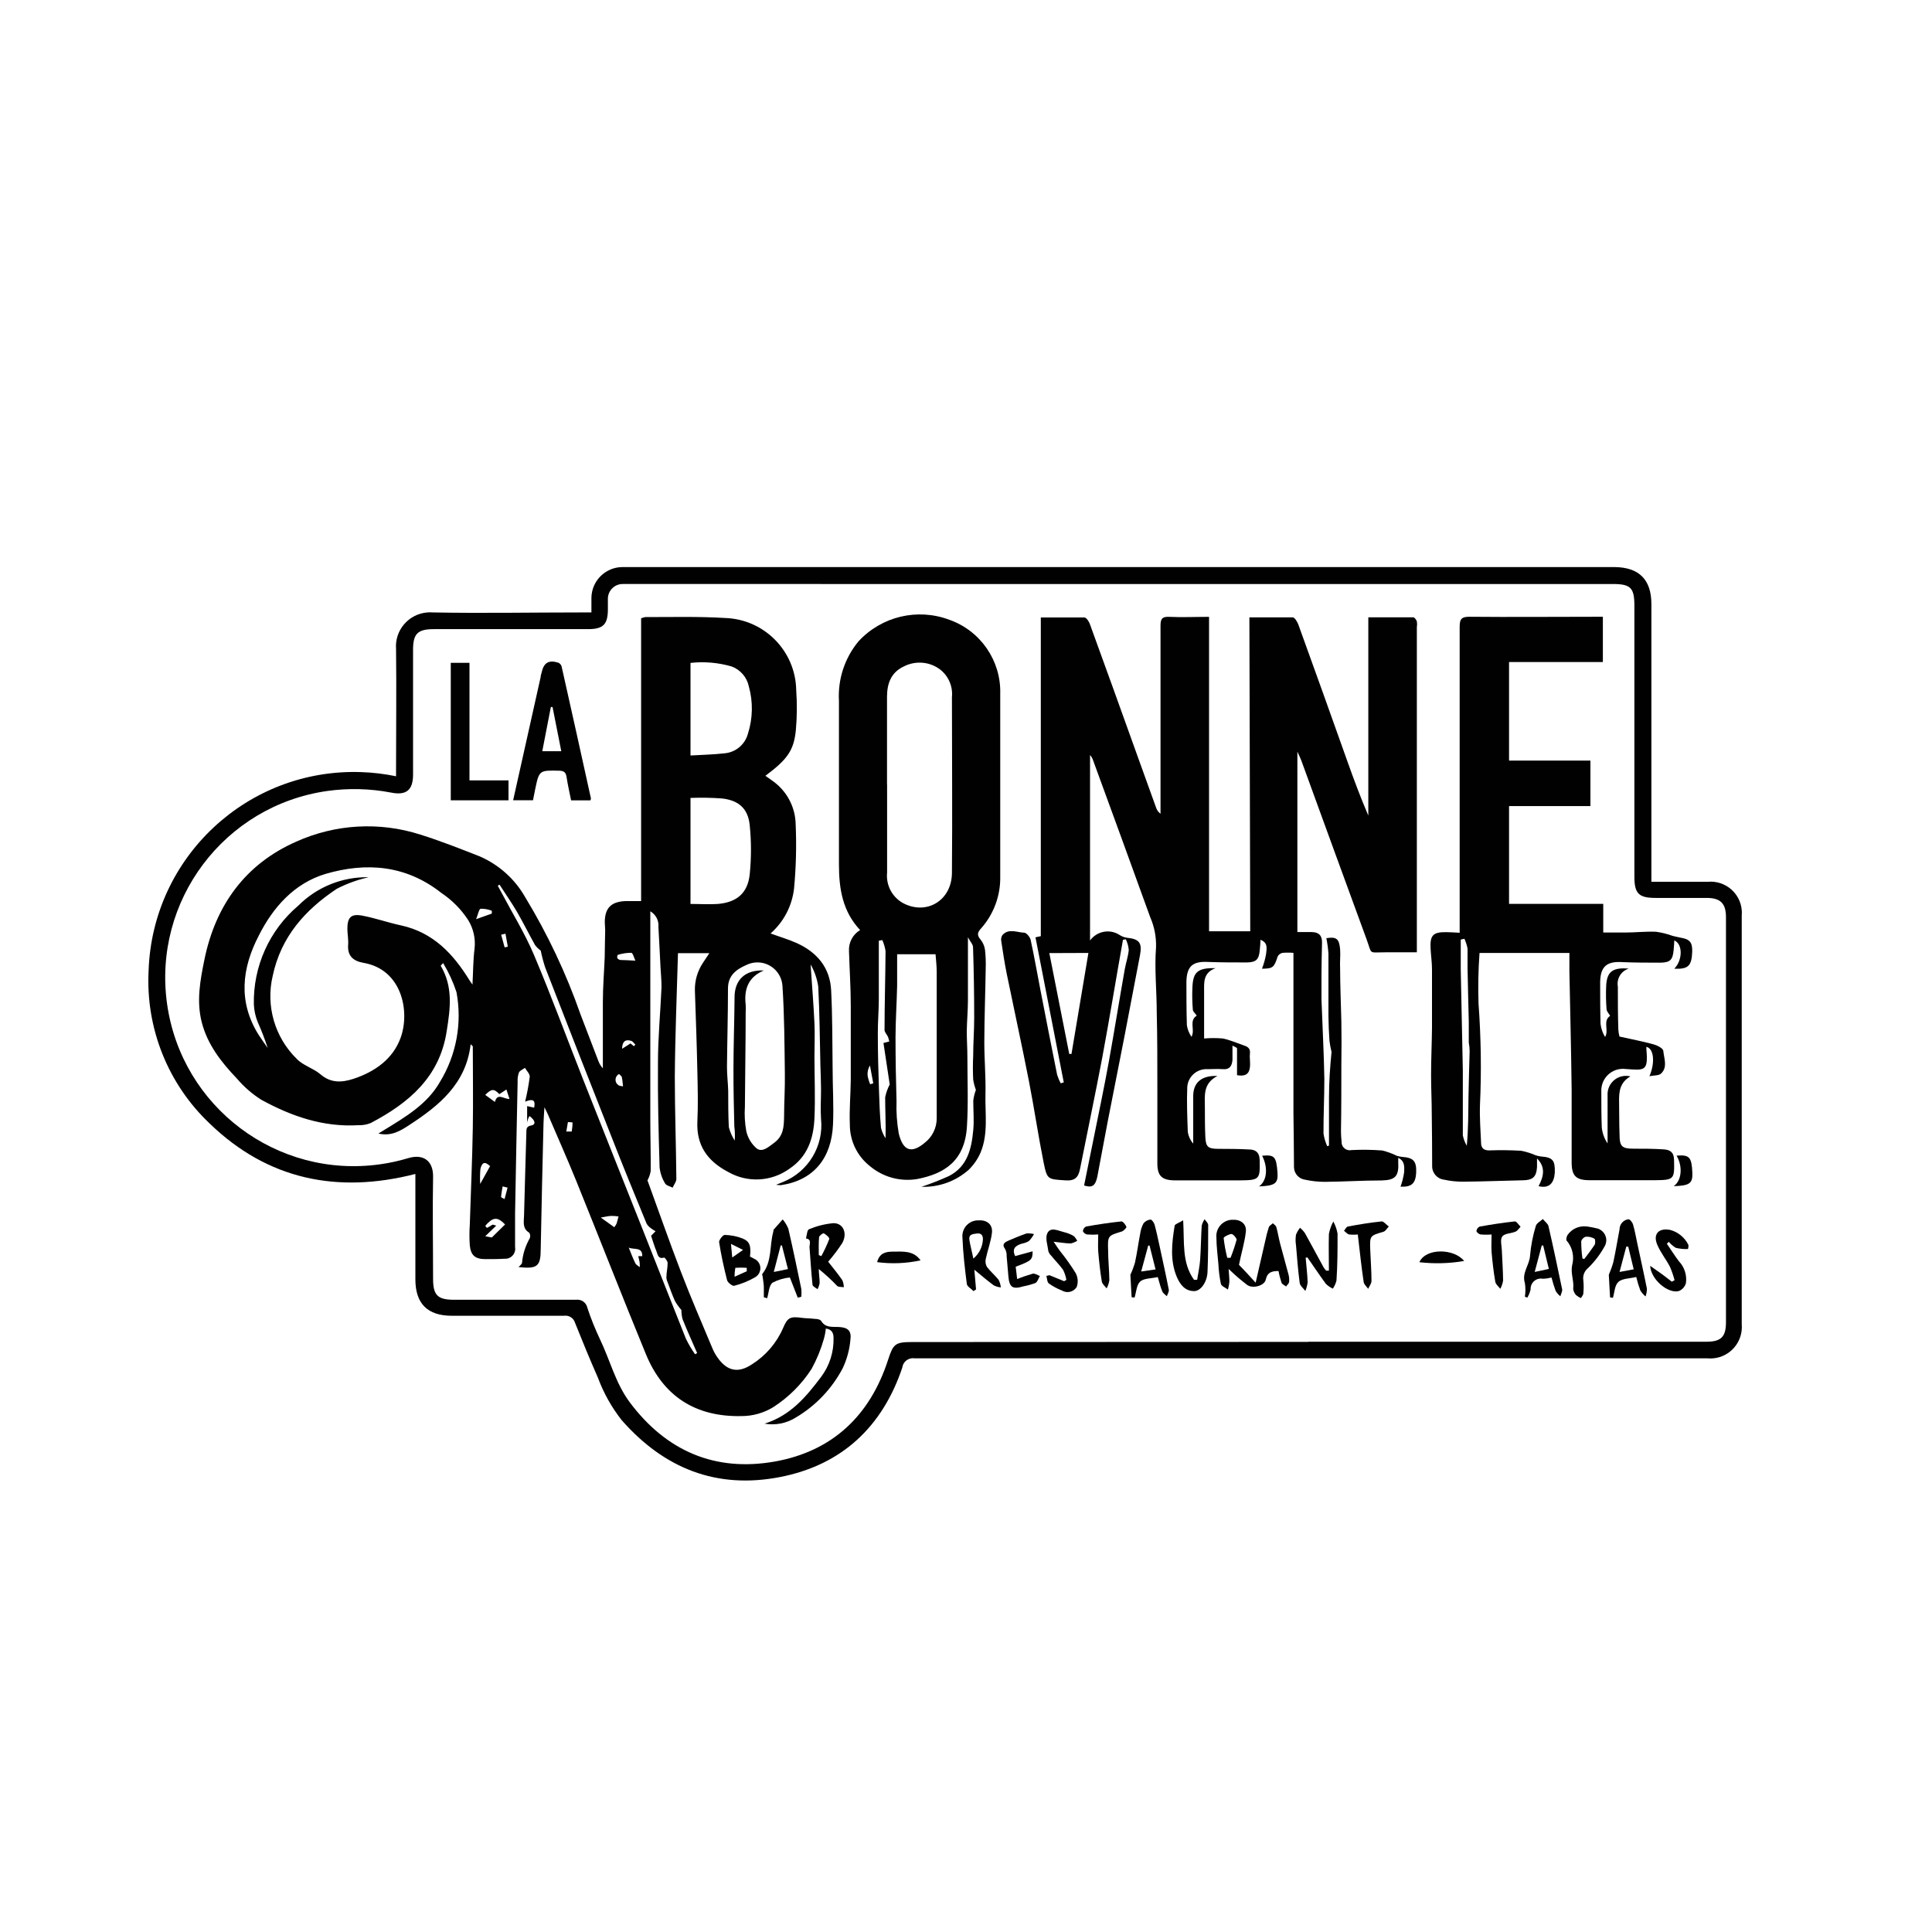 <?xml version="1.0" encoding="UTF-8"?>
<svg id="Calque_1" data-name="Calque 1" xmlns="http://www.w3.org/2000/svg" viewBox="0 0 250 250">
  <defs>
    <style>
      .cls-1 {
        fill: #010101;
      }

      .cls-1, .cls-2 {
        stroke-width: 0px;
      }

      .cls-2 {
        fill: none;
      }
    </style>
  </defs>
  <g>
    <path class="cls-1" d="M213.69,114.1h7.32c2.22-.19,4.18,1.45,4.37,3.67.02.22.02.45,0,.67,0,17.65,0,35.29,0,52.93.19,2.24-1.47,4.21-3.71,4.4-.24.02-.47.02-.71,0-34.19,0-68.38,0-102.58,0-.76-.13-1.48.37-1.61,1.12,0,.01,0,.02,0,.04-2.58,7.71-7.86,12.65-15.84,14.2-8.16,1.59-14.97-1.08-20.49-7.37-1.3-1.66-2.34-3.51-3.07-5.49-1.03-2.34-2.01-4.72-2.96-7.1-.18-.62-.8-1.01-1.44-.91h-14.49c-3.17,0-4.73-1.57-4.73-4.73,0-4.15,0-8.29,0-12.43v-1.19c-10.06,2.58-19.09.75-26.6-6.51-5.42-5.12-8.31-12.36-7.92-19.81.5-14.69,12.82-26.18,27.5-25.68,1.52.05,3.03.23,4.52.54v-1.13c0-5.11.06-10.21,0-15.32-.2-2.43,1.61-4.55,4.04-4.75.24-.02.49-.02.74,0,6.4.12,12.75,0,19.11,0h1.39v-1.88c.02-2.2,1.81-3.98,4.01-3.99h128.39c3.17.03,4.76,1.63,4.76,4.79v35.92ZM169.31,173.62h51.49c1.9,0,2.54-.63,2.54-2.52v-52.42c0-1.78-.71-2.49-2.51-2.49h-6.6c-2.17,0-2.74-.56-2.74-2.74,0-11.68,0-23.36,0-35.05,0-2.35-.48-2.83-2.81-2.83H80.65c-1.06-.04-1.95.79-1.99,1.85,0,.02,0,.04,0,.07v1.34c0,1.97-.6,2.58-2.56,2.58h-19.95c-2.1,0-2.7.58-2.7,2.67v16.14c0,2.01-.86,2.74-2.85,2.34-2.71-.52-5.5-.59-8.23-.21-13.34,1.88-22.63,14.22-20.75,27.56,1.88,13.34,14.22,22.63,27.56,20.75,1.24-.17,2.46-.44,3.65-.8,2.03-.6,3.25.43,3.21,2.43-.08,4.38,0,8.77,0,13.16,0,2.15.57,2.74,2.74,2.74h15.73c.69-.1,1.34.34,1.49,1.02.45,1.39,1.01,2.76,1.66,4.14,1.29,2.7,2,5.65,3.83,8.11,4.74,6.33,11.06,9.03,18.78,7.66,7.44-1.33,12.3-5.93,14.64-13.14.67-2.07.91-2.32,3.11-2.32l51.28-.02Z"/>
    <path class="cls-1" d="M60.9,135.14c-.59,5.09-4.07,7.92-7.94,10.44-1.15.75-2.32,1.49-4,1.1l.79-.48c2.74-1.68,5.54-3.33,7.16-6.17,2.14-3.48,2.91-7.63,2.16-11.64-.43-1.32-1.01-2.58-1.73-3.77-.24.27-.32.33-.31.35,1.62,2.74,1.24,5.54.77,8.47-.91,5.96-4.93,9.31-9.85,11.89-.5.2-1.04.29-1.58.27-4.57.27-8.66-1.16-12.54-3.28-1.19-.75-2.25-1.67-3.16-2.74-2.02-2.11-3.82-4.39-4.57-7.32-.69-2.74-.2-5.38.34-8.03,1.43-7.07,5.3-12.42,11.89-15.32,5.06-2.28,10.78-2.61,16.07-.91,2.6.81,5.16,1.83,7.69,2.82,2.47,1.08,4.53,2.92,5.86,5.26,2.91,4.79,5.31,9.87,7.16,15.16.76,2.01,1.54,4.03,2.31,6.03.13.36.33.69.59.97v-8.56c0-1.95.16-3.89.24-5.84,0-1.16.05-2.31.06-3.48,0-.34-.05-.69-.05-1.02,0-1.83.81-2.67,2.69-2.74h2.01v-36.59c.17-.07.35-.13.54-.16,3.46,0,6.93-.09,10.38.12,5.04.19,9.06,4.28,9.15,9.32.12,1.74.11,3.49-.05,5.23-.27,2.63-1.13,3.77-3.94,5.87.49.36,1.01.68,1.45,1.06,1.54,1.31,2.44,3.22,2.47,5.24.12,2.76.05,5.53-.21,8.29-.26,2.25-1.34,4.32-3.04,5.81,1.23.45,2.33.77,3.38,1.24,2.63,1.19,4.31,3.17,4.46,6.11.17,3.35.15,6.7.19,10.06,0,2.42.16,4.86.05,7.32-.19,4.35-2.51,7.22-6.74,7.84-.21,0-.42-.02-.62-.05l.91-.37c3.27-1.33,5.27-4.66,4.9-8.17-.09-1.25,0-2.53,0-3.79,0-1.02-.05-2.03-.08-3.06-.08-3.42-.1-6.85-.28-10.27-.15-1-.48-1.97-.99-2.85.17,2.53.38,5.07.5,7.6.07,1.44,0,2.87,0,4.31,0,2.66.12,5.33,0,7.99s-.91,5.01-3.29,6.57c-2.32,1.65-5.39,1.8-7.86.39-2.66-1.39-4.15-3.41-4-6.55.1-2.11.05-4.23,0-6.34-.07-3.51-.2-7.04-.32-10.55-.04-1.3.33-2.58,1.06-3.66l.81-1.22h-4.06c-.15,5.37-.37,10.66-.41,15.96,0,4.42.16,8.83.2,13.25,0,.38-.32.75-.48,1.13-.34-.17-.83-.27-.98-.55-.39-.63-.63-1.34-.71-2.08-.13-4.51-.25-9.03-.21-13.55,0-3.26.32-6.52.46-9.78,0-.84-.08-1.69-.13-2.54-.09-1.74-.17-3.49-.27-5.22.08-.83-.33-1.62-1.05-2.04v26.83c0,2.26.07,4.52.05,6.78-.07.42-.21.83-.42,1.2,1.44,3.94,2.83,7.94,4.35,11.89,1.27,3.32,2.69,6.58,4.06,9.86.17.41.39.8.64,1.16,1.23,1.77,2.67,2.1,4.46.91,1.78-1.12,3.19-2.75,4.03-4.68.58-1.37.91-1.56,2.46-1.34.54.07,1.1.06,1.64.13.29,0,.73.07.84.27.55.91,1.43.74,2.26.78,1.19.05,1.69.48,1.52,1.67-.11,1.27-.45,2.51-.99,3.66-1.4,2.66-3.51,4.88-6.1,6.4-1.2.75-2.63,1.02-4.02.78,3.37-1.05,5.41-3.51,7.32-6.05,1.08-1.44,1.65-3.2,1.61-5,0-.64-.17-1.14-1-1.26-.04.46-.13.92-.26,1.37-.38,1.34-.91,2.63-1.58,3.85-1.28,1.99-2.98,3.68-4.97,4.96-1.23.75-2.65,1.15-4.09,1.15-5.95.13-10.13-2.55-12.38-8.01-3.07-7.46-6-14.98-9.03-22.46-1.17-2.88-2.44-5.73-3.66-8.58-.09-.21-.2-.41-.44-.91-.05.91-.11,1.47-.12,2.06-.13,5.41-.26,10.81-.36,16.22,0,2.31-.41,2.66-2.87,2.4.16-.19.4-.35.45-.54.09-1.12.44-2.21,1-3.19.1-.24.07-.51-.07-.72-.91-.54-.69-1.42-.67-2.2.08-3.59.21-7.17.3-10.76,0-.46,0-.81.62-.91.62-.11.59-.63-.22-1.23-.05.12-.11.22-.16.33s-.05.18-.14.5v-2.11l.91.2c.12-.72.12-1.29-1.17-.78.26-1.07.46-2.15.6-3.24,0-.36-.4-.75-.62-1.13-.27.2-.65.34-.78.6-.14.39-.2.8-.17,1.21-.12,5.68-.23,11.36-.33,17.04v4.32c.13.7-.33,1.38-1.02,1.51-.11.02-.23.03-.35.02-.82.05-1.65.05-2.46.05-1.32,0-1.89-.46-2.03-1.78-.06-.89-.06-1.78,0-2.66.13-4.17.32-8.34.39-12.53.06-3.52,0-7.05,0-10.57l-.28-.27ZM47.64,113.53c-1.41.32-2.78.82-4.06,1.48-4.12,2.74-7.22,6.22-8.29,11.26-.92,3.88.26,7.95,3.1,10.74.81.86,2.14,1.21,3.06,1.99,1.36,1.18,2.79,1.09,4.32.59,2.74-.91,5.08-2.56,6.07-5.3,1.24-3.42.17-8.85-4.81-9.7-1.34-.23-2.09-.91-1.98-2.34.05-.68-.09-1.36-.1-2.05,0-1.49.47-1.99,1.92-1.72,1.7.32,3.35.91,5.04,1.27,4.14.91,6.73,3.66,8.85,7.11.09.15.2.28.38.54.09-1.67.08-3.17.27-4.67.14-1.28-.15-2.57-.82-3.66-.91-1.41-2.11-2.61-3.5-3.54-4.57-3.6-9.7-3.98-14.96-2.45-4.09,1.23-6.83,4.37-8.66,8.02-2.16,4.17-2.69,8.53,0,12.81.37.58.78,1.13,1.17,1.7-.37-1.14-.8-2.26-1.29-3.35-.29-.72-.46-1.49-.5-2.27-.11-4.92,2-9.63,5.76-12.81,2.4-2.4,5.66-3.72,9.05-3.67ZM98.88,125.56c-2.05.85-2.62,2.42-2.39,4.44.02.34.02.68,0,1.02,0,4.06-.08,8.12-.1,12.19-.07,1.06-.01,2.12.18,3.17.2.88.68,1.67,1.37,2.25.76.52,1.53-.25,2.25-.76,1.22-.91,1.24-2.11,1.27-3.39,0-1.83.13-3.66.1-5.54-.05-3.79-.06-7.58-.31-11.36-.11-1.79-1.65-3.15-3.44-3.04-.45.03-.88.15-1.28.35-1.26.56-2.34,1.34-2.33,3.04,0,3.39-.1,6.76-.13,10.15,0,1.02.13,2.04.16,3.07,0,1.56,0,3.14.08,4.7.16.62.41,1.2.76,1.74.05-.61.03-1.22-.05-1.83-.06-2.49-.12-4.97-.11-7.46,0-3.07.12-6.13.14-9.2-.02-2.28,1.35-3.63,3.81-3.52h.03ZM89.35,103.25v13.72c1.24,0,2.4.08,3.55,0,2.43-.21,3.85-1.39,4.11-3.81.22-2.13.22-4.28,0-6.4-.22-2.14-1.43-3.2-3.59-3.44-1.35-.1-2.71-.12-4.07-.07ZM89.35,97.76c1.55-.09,2.98-.12,4.39-.28,1.45-.12,2.66-1.13,3.04-2.53.64-2,.68-4.14.11-6.16-.25-1.16-1.08-2.12-2.19-2.54-1.73-.51-3.56-.67-5.35-.47v11.99ZM64.65,114.47l-.24.14.46.85c1.42,2.69,3.04,5.3,4.22,8.09,2.25,5.32,4.24,10.74,6.36,16.12,2.66,6.74,5.35,13.47,8.02,20.2,1.77,4.45,3.5,8.91,5.28,13.35.34.7.74,1.38,1.19,2.02l.27-.15c-.63-1.45-1.29-2.9-1.88-4.37-.11-.39-.16-.8-.16-1.21-.31-.35-.59-.74-.82-1.14-.37-.81-.66-1.65-.97-2.48-.09-.18-.14-.38-.15-.59,0-.63.17-1.25.16-1.88,0-.24-.37-.7-.45-.69-.81.24-.83-.43-1.01-.85-.27-.66-.47-1.35-.68-1.97l.58-.59c-.21-.11-.41-.24-.59-.38-.23-.16-.43-.36-.57-.6-1.55-3.76-3.09-7.52-4.57-11.31-2.88-7.28-5.73-14.56-8.56-21.86-.23-.71-.42-1.43-.57-2.16-.28-.2-.52-.44-.73-.71-.81-1.45-1.56-2.96-2.4-4.41-.7-1.17-1.47-2.28-2.2-3.41h0ZM65.36,158.45c-.57-.57-1.13-1.07-1.94-.45-.23.19-.44.39-.62.62.05.11.13.2.22.27.25-.12.48-.28.71-.42,0,0,.12,0,.48.13l-1.42,1.37.85.16,1.71-1.68ZM81.36,161.44c.27.68.53,1.37.85,2.02.1.21.38.35.58.51,0-.31,0-.61-.08-.91-.03-.17-.07-.34-.12-.51h.51c.05-1.25-1.08-.8-1.74-1.11ZM64.62,141.59c-.7-.74-1.02-.72-1.83.09l1.25.91c.32-1.22,1.12-.38,1.89-.38l-.4-1.23-.91.6ZM79.49,158.8c.12-.15.22-.31.3-.48.1-.3.16-.62.25-.91-.3-.05-.61-.07-.91-.07-.38,0-.77.11-1.39.21l1.76,1.26ZM82.23,124.33c-.19-.39-.34-1.02-.54-1.04-.59,0-1.18.09-1.75.27-.05,0-.11.32-.05.43.09.13.24.21.39.23.59.02,1.17.04,1.95.09v.03ZM62.14,153.2l1.28-2.31c-.13-.08-.44-.42-.73-.4s-.48.49-.53.81c-.05.64-.06,1.28-.02,1.91ZM63.64,118.23v-.38c-.46-.18-.95-.27-1.44-.26-.23.05-.33.71-.59,1.35l2.02-.72ZM80.11,138.97c-.41.21-.58.72-.37,1.13.06.13.16.23.28.31.13.13.39.11.6.16-.05-.4-.07-.81-.16-1.2-.04-.13-.21-.24-.36-.4ZM82.02,135.38l.2-.21c-.18-.16-.33-.42-.54-.48-.73-.24-1.17.06-1.18,1.02l1.09-.69.43.36ZM65.68,153.68l-.64-.16c-.07.46-.17.91-.2,1.37,0,.07.29.17.45.27l.39-1.48ZM65.41,120.82l-.56.13.45,1.64.41-.09-.3-1.67ZM74.08,145.24l-.59-.05-.21,1.23h.7c.07-.4.11-.8.1-1.2v.02Z"/>
    <path class="cls-1" d="M161.64,79.89h5.64c.26,0,.59.58.72.91,2.15,5.95,4.29,11.9,6.4,17.85.82,2.31,1.67,4.57,2.66,6.89v-25.66h5.82c.16,0,.38.31.46.52.04.24.04.48,0,.71v42.12h-4.12c-2.21,0-1.64.33-2.39-1.7-2.82-7.7-5.64-15.41-8.44-23.12-.11-.3-.26-.59-.51-1.14v23.34h1.83c.91,0,1.38.42,1.36,1.36-.04,1.37-.06,2.74-.07,4.11v3.28c.12,3.42.31,6.83.37,10.25,0,2.35-.12,4.71-.11,7.06.08.57.25,1.12.48,1.65l.23-.08v-6.19c0-2.06.14-3.98.33-5.93-.12-.48-.21-.97-.27-1.46-.07-1.06-.12-2.11-.13-3.17v-8.1c-.05-.67-.14-1.34-.27-1.99,1.27-.21,1.67.05,1.78,1.45.06.81-.05,1.64,0,2.46,0,2.29.11,4.57.16,6.87.03,1.83.03,3.66,0,5.49,0,2.9,0,5.81-.05,8.71,0,.45.03.89.08,1.34-.04.58.4,1.08.98,1.12.1,0,.2,0,.29-.02,1.33-.07,2.66-.05,3.98.05.66.16,1.3.39,1.9.69.22.07.44.12.67.14,1.5.1,1.9.56,1.83,2.09-.09,1.38-.62,1.83-2.02,1.76.22-.62.38-1.25.47-1.9,0-.61.14-1.38-.77-1.83v.56c.1,1.83-.38,2.33-2.16,2.37-2.44,0-4.9.16-7.32.18-.86,0-1.71-.09-2.54-.27-.82-.1-1.45-.78-1.47-1.61,0-2.36-.05-4.71-.07-7.07v-20.68c-.47-.04-.95-.04-1.42,0-.28.06-.51.24-.63.49-.45,1.41-.62,1.55-2.02,1.56.24-.62.42-1.26.53-1.91.05-.63.31-1.45-.73-1.83,0,.47-.05.86-.08,1.25-.1,1.26-.42,1.66-1.67,1.68-1.64,0-3.28,0-4.92-.06-2.05-.13-2.86.49-2.91,2.54,0,1.88,0,3.76.06,5.64.08.54.29,1.06.6,1.5.5-.91-.38-2.07.68-2.74-.18-.26-.49-.5-.51-.77-.08-.99-.1-1.98-.05-2.96.09-1.93.71-2.46,2.99-2.41-1.61.59-1.48,1.83-1.48,2.96v6.14c.81-.07,1.62-.07,2.43,0,.91.19,1.83.59,2.74.91.52.16.83.42.76,1.02-.03.27-.03.55,0,.82.13,1.7-.32,2.22-1.67,2v-3.46c0-.12-.36-.23-.59-.37v1.83c-.05.77-.35,1.3-1.26,1.22-.64-.05-1.3,0-1.95,0-1.36-.09-2.54.94-2.64,2.3-.08,1.94,0,3.9.07,5.84.09.55.33,1.07.7,1.49v-6.14c0-1.73,1.04-2.69,3.13-2.61-1.93,1.01-1.61,2.62-1.62,4.12,0,1.26,0,2.53.06,3.8s.37,1.5,1.63,1.51,2.66,0,3.99.08c.8,0,1.38.31,1.41,1.36.06,2.48,0,2.62-2.5,2.64h-8.43c-1.72,0-2.31-.57-2.31-2.2v-9.84c0-3.28,0-6.5-.08-9.74,0-2.8-.31-5.62-.09-8.39.04-1.34-.22-2.67-.76-3.9-2.44-6.75-4.9-13.5-7.37-20.24-.08-.27-.22-.52-.41-.73v24c.88-1.22,2.57-1.54,3.83-.71.28.18.59.3.91.35,1.64.16,2.03.66,1.72,2.28-.43,2.25-.86,4.49-1.29,6.74-.91,4.87-1.91,9.73-2.85,14.59-.48,2.45-.91,4.91-1.38,7.32-.26,1.24-.73,1.45-1.71,1.13.41-2.02.81-4.02,1.22-6.01.67-3.34,1.38-6.68,1.99-10.06.72-3.97,1.35-7.96,2.05-11.89.15-.84.44-1.66.52-2.51-.04-.48-.17-.95-.38-1.39l-.37.07c-.91,5.1-1.74,10.21-2.69,15.3-.91,4.8-1.92,9.58-2.87,14.37-.21,1.06-.66,1.55-1.88,1.46-2.28-.16-2.37-.05-2.83-2.33-.7-3.48-1.21-6.99-1.89-10.47-.91-4.66-1.93-9.29-2.88-13.93-.28-1.4-.5-2.82-.71-4.24-.05-.27,0-.54.15-.77.82-.91,1.88-.34,2.82-.31.3,0,.75.58.83.91.47,2.14.84,4.29,1.25,6.4.71,3.69,1.44,7.38,2.18,11.07.12.38.27.75.47,1.11l.39-.12-3.66-18.77.69-.15v-41.24h5.64c.25,0,.58.5.7.83,2.07,5.68,4.12,11.38,6.16,17.07.8,2.22,1.6,4.44,2.4,6.66.1.34.31.63.59.84v-24.31c0-.87.17-1.22,1.13-1.17,1.67.08,3.35,0,5.15,0v40.69h5.33l-.11-40.61ZM135.78,123.32l2.58,13.06h.29l2.19-13.07-5.06.02Z"/>
    <path class="cls-1" d="M203.05,123.31h-11.6c-.16,2.18-.2,4.36-.13,6.54.32,4.36.39,8.73.19,13.1-.06,1.64.07,3.28.14,4.92,0,.7.37,1.02,1.12.99,1.36-.05,2.72-.03,4.08.05.64.13,1.27.32,1.88.59.22.07.45.12.68.15,1.52.11,1.83.5,1.78,2.09-.09,1.34-.71,2.09-2.1,1.75.63-1.2.97-2.41-.2-3.59v1.13c-.09,1.27-.55,1.68-1.83,1.7-2.58.05-5.17.16-7.75.18-.82,0-1.64-.08-2.44-.26-.9-.1-1.57-.87-1.55-1.78,0-2.21-.02-4.43-.05-6.65,0-1.7-.09-3.41-.09-5.11,0-2.05.1-4.1.12-6.16v-7.48c0-.91-.13-1.78-.18-2.66-.1-1.78.29-2.21,2.03-2.19.54,0,1.08.05,1.73.08v-39.59c0-1.06.28-1.31,1.32-1.3,5.34.05,10.69,0,16.03,0h1.18v5.86h-12.14v12.75h10.53v5.89h-10.53v12.65h12.19v3.71h2.83c1.34,0,2.67-.16,4-.1.73.1,1.45.28,2.14.53.36.09.7.17,1.07.24,1.16.19,1.51.61,1.47,1.83-.07,1.83-.52,2.26-2.32,2.18,1.08-1.07,1.13-3.2,0-3.66,0,.41-.05.81-.08,1.21-.11,1.27-.41,1.64-1.67,1.67-1.64,0-3.28,0-4.92-.07-2.03-.14-2.88.53-2.92,2.56,0,1.83,0,3.66.05,5.43.07.6.27,1.18.59,1.7.53-.91-.35-2.06.65-2.74-.16-.29-.43-.56-.46-.83-.08-1.02-.1-2.04-.05-3.07.09-1.83.86-2.39,2.92-2.21-1,.31-1.6,1.32-1.41,2.34,0,1.83,0,3.66.06,5.54.02.31.07.61.15.91,1.55.35,3.02.62,4.45,1.02.47.13,1.19.51,1.22.83.09.98.59,2.1-.28,2.93-.3.29-.91.23-1.51.35.77-1.83.55-3.59-.4-3.8,0,.1,0,.2,0,.29.27,2.94-.25,2.74-2.67,2.58-1.53-.2-2.94.88-3.14,2.42-.02.15-.03.3-.02.45,0,1.57,0,3.15.06,4.71.08.73.33,1.44.75,2.05v-6.21c-.08-1.32.92-2.45,2.24-2.53.24-.01.48,0,.71.07-1.37.78-1.49,2-1.46,3.31s0,2.81.06,4.21c0,1.56.32,1.83,1.83,1.83,1.3,0,2.6,0,3.89.09.77.05,1.31.33,1.33,1.33.06,2.55.05,2.64-2.56,2.66h-8.32c-1.78,0-2.35-.52-2.37-2.26v-9.44c-.06-5.1-.19-10.18-.29-15.27,0-.79,0-1.56,0-2.46ZM189.49,121.48l-.47.1v3.85c.08,4.36.19,8.74.27,13.1v8.39c.1.47.27.93.51,1.34.21-2.15.19-4.2.22-6.24s.1-4,.15-5.99c0-.38-.04-.75-.11-1.13v-2.66c-.05-2.31-.12-4.64-.16-6.95v-2.56c-.09-.44-.23-.87-.41-1.27v.02Z"/>
    <path class="cls-1" d="M119.21,153.58c1.22-.4,2.41-.87,3.58-1.4,2.41-1.23,2.93-3.56,3.15-5.96.12-1.25,0-2.53,0-3.8.06-.47.17-.94.34-1.39-.16-.43-.28-.88-.35-1.34-.05-1.02-.05-2.05,0-3.07,0-1.64.13-3.27.13-4.9,0-3.05-.05-6.1-.15-9.15,0-.37-.36-.71-.66-1.29v8.15c0,1.33-.13,2.66-.15,3.99,0,1.13.08,2.26.08,3.39,0,3,.13,6.01-.06,8.99-.28,4.44-2.93,6.08-6.4,6.76-2.2.38-4.45-.23-6.16-1.67-1.65-1.3-2.6-3.28-2.59-5.38-.08-1.94.1-3.89.12-5.83v-9.53c0-2.35-.16-4.71-.23-7.06-.07-1.11.48-2.17,1.44-2.74-2.28-2.42-2.74-5.36-2.74-8.49v-21.16c-.16-2.8.74-5.55,2.53-7.71,2.99-3.24,7.64-4.34,11.76-2.79,4.04,1.43,6.7,5.3,6.58,9.58v23.63c.05,2.49-.85,4.91-2.51,6.76-.45.5-.51.85-.05,1.39.32.39.52.86.59,1.35.09.82.12,1.64.09,2.46-.05,3.17-.17,6.34-.18,9.52,0,2.21.2,4.43.15,6.64-.07,2.54.39,5.15-.63,7.6-.36.84-.88,1.59-1.53,2.23-1.68,1.5-3.88,2.29-6.13,2.21ZM114.79,101.52v11.4c-.16,1.58.62,3.1,1.99,3.9,3.05,1.69,6.4-.26,6.4-3.9.07-7.57,0-15.13,0-22.7.14-1.36-.42-2.69-1.48-3.55-1.36-1.06-3.22-1.22-4.75-.43-1.65.77-2.16,2.21-2.17,3.88,0,3.8,0,7.59,0,11.4ZM116.09,123.48v4.05c-.05,2.22-.2,4.44-.21,6.66,0,2.74.05,5.54.13,8.31-.05,1.4.05,2.8.29,4.18.55,2.24,1.64,2.65,3.39,1.17.96-.75,1.52-1.91,1.52-3.13,0-1.09,0-2.19,0-3.28,0-2.93,0-5.85,0-8.77v-6.96c0-.7-.09-1.41-.15-2.23h-4.98ZM114.15,121.65l-.43.08v7.47c0,1.54-.14,3.07-.13,4.57,0,2.42.07,4.85.15,7.27.05,1.64.11,3.28.26,4.9.12.48.32.94.59,1.35.05-1.83-.05-3.56-.05-5.3.12-.58.31-1.13.59-1.66l-.81-5.37.75-.19c-.04-.2-.09-.4-.16-.59-.14-.32-.46-.62-.45-.91,0-3.4.11-6.8.13-10.2-.07-.49-.22-.97-.42-1.43ZM112.6,140.3l.4-.12-.43-2.31c-.24.4-.35.86-.3,1.33.07.38.18.74.33,1.1h0Z"/>
    <path class="cls-1" d="M76.37,103.57h-2.47c-.2-.99-.43-2.01-.59-3.04-.09-.59-.35-.78-.91-.8-2.63-.06-2.63-.08-3.16,2.46l-.27,1.36h-2.57l3.56-15.94c0-.2.08-.4.13-.6.27-1.25.91-1.65,2.15-1.26.21.09.36.26.43.48,1.28,5.7,2.55,11.4,3.8,17.1-.02.08-.04.16-.08.24ZM71.51,91.49h-.23l-1.11,5.72h2.46l-1.13-5.72Z"/>
    <path class="cls-1" d="M58.33,85.77h2.42v15.21h5.05v2.58h-7.47v-17.79Z"/>
    <path class="cls-1" d="M160.33,163.68c.23.24.61.62.98,1.02s.69.75,1.17,1.28c.44-1.91.85-3.66,1.26-5.49.12-.57.26-1.13.44-1.68.07-.21.35-.35.53-.52.16.16.39.3.45.5.19.69.3,1.4.48,2.1.35,1.32.72,2.64,1.07,3.95.1.33.13.67.1,1.02,0,.22-.26.41-.39.61-.2-.16-.5-.27-.59-.48-.16-.5-.3-1-.39-1.52-.82,0-1.44.13-1.65,1.11-.18.83-1.76,1.21-2.43.67-.38-.3-.76-.59-1.13-.91s-.69-.62-1.25-1.14c.05.74.11,1.23.1,1.7-.03.33-.1.65-.19.97-.32-.25-.84-.44-.91-.74-.17-.84-.28-1.68-.32-2.53-.1-1.15-.25-2.31-.26-3.48-.1-1.16.77-2.18,1.93-2.28.06,0,.12,0,.18,0,1.03-.06,1.83.54,1.7,1.56-.16,1.42-.59,2.75-.89,4.29ZM158.77,162.76h.46c.31-.77.57-1.55.79-2.35,0-.2-.44-.73-.68-.73s-1.01.36-1,.53c.1.85.25,1.69.46,2.52l-.03.04Z"/>
    <path class="cls-1" d="M107.17,163.27c.61.78,1.26,1.56,1.83,2.39.12.29.19.6.19.91-.32-.06-.74,0-.91-.22-.73-.77-1.51-1.48-2.33-2.14,0,.61.12,1.23.11,1.83-.05.27-.14.53-.27.78-.23-.18-.63-.36-.65-.57-.17-1.62-.27-3.25-.39-4.88,0-.42.3-1-.46-1.12.12-.41.15-1.09.38-1.18,1-.42,2.06-.69,3.14-.79,1.29-.05,1.89,1.29,1.18,2.57-.55.84-1.16,1.65-1.82,2.41ZM105.96,162.41l.32.13c.39-.72.74-1.46,1.03-2.22.05-.16-.41-.57-.71-.73-.1-.05-.59.3-.61.5-.07.75-.04,1.54-.04,2.27v.05Z"/>
    <path class="cls-1" d="M168.95,162.74c.09,1.06.22,2.12.26,3.18-.05.39-.15.77-.3,1.13-.26-.35-.68-.67-.73-1.04-.22-1.63-.34-3.27-.48-4.9-.07-.44-.07-.89,0-1.33.13-.33.3-.64.53-.91.24.21.45.44.63.7.81,1.45,1.6,2.94,2.4,4.4.1.16.21.31.34.45h.36c0-1.58-.05-3.17,0-4.76.11-.56.3-1.1.57-1.6.27.49.45,1.02.55,1.57,0,2.02,0,4.03-.14,6.06-.09.38-.25.74-.47,1.06-.34-.16-.65-.37-.91-.63-.82-1.12-1.59-2.27-2.38-3.41l-.22.04Z"/>
    <path class="cls-1" d="M153.1,157.89c.18,2.86-.2,5.49,1.41,7.72h.4c.14-.91.33-1.74.39-2.62.1-1.46.11-2.93.2-4.39.08-.3.2-.58.38-.83.16.25.46.5.46.75,0,2.04,0,4.09-.09,6.13-.09,1.35-.91,2.4-1.71,2.42-1.21,0-1.83-.85-2.26-1.83-.91-2.16-.64-4.42-.28-6.64.04-.21.61-.38,1.11-.7Z"/>
    <path class="cls-1" d="M211.73,165.24c-.83.21-1.83.18-2.32.65s-.48,1.34-.7,2.05l-.37-.06-.16-2.92c.23-.54.43-1.09.59-1.66.3-1.4.53-2.82.8-4.23,0-.66.5-1.22,1.16-1.3.19,0,.51.41.59.7.23.79.37,1.59.54,2.4.42,1.96.86,3.92,1.25,5.89,0,.34-.06.68-.18,1-.26-.22-.48-.48-.67-.77-.21-.57-.39-1.16-.53-1.75ZM210.69,161.31h-.25l-.87,3.28,1.83-.34-.71-2.95Z"/>
    <path class="cls-1" d="M98.84,167.84v-1.24c0-.41-.09-.91-.15-1.37,0-.13-.11-.31-.05-.38,1.3-1.63.91-3.66,1.43-5.49,0-.1,0-.22.08-.29.37-.43.75-.86,1.13-1.28.31.36.55.77.73,1.21.6,2.59,1.14,5.19,1.68,7.79.03.33.03.67,0,1.01l-.46.12-1.02-2.61c-.79.07-1.55.3-2.25.67-.47.39-.48,1.32-.69,2.01l-.44-.13ZM100.13,164.59l1.83-.37-.78-3.06h-.16l-.89,3.42Z"/>
    <path class="cls-1" d="M149.83,165.25c-.85.19-1.83.15-2.3.59s-.49,1.35-.72,2.07l-.38-.05-.16-2.9c.24-.52.44-1.05.6-1.6.27-1.24.43-2.49.67-3.72.06-.47.21-.93.43-1.34.23-.28.56-.46.91-.49.16,0,.45.39.52.65.25.91.44,1.83.64,2.74.41,1.89.83,3.78,1.2,5.68.05.26-.16.57-.25.85-.2-.2-.48-.37-.58-.6-.23-.54-.37-1.11-.59-1.87ZM149.53,164.26l-.78-3.09h-.17l-.91,3.36,1.87-.27Z"/>
    <path class="cls-1" d="M200.77,165.31c-.36.09-.73.15-1.11.16-.71-.15-1.41.3-1.57,1.01-.03.13-.04.25-.03.38-.09.37-.23.72-.42,1.05l-.32-.11c.09-.59.09-1.18,0-1.77-.43-1.33.6-2.32.67-3.56.11-1.29.36-2.57.74-3.82.1-.38.62-.63.91-.91.26.32.65.6.73.91.63,2.74,1.21,5.49,1.77,8.18.05.27-.15.59-.23.91-.24-.2-.45-.44-.61-.7-.21-.57-.39-1.16-.54-1.75ZM199.68,161.17h-.18l-.91,3.42,1.83-.39-.73-3.03Z"/>
    <path class="cls-1" d="M126.08,164.29l.22,2.56-.33.22c-.3-.31-.81-.59-.86-.91-.26-1.99-.49-4.01-.57-6.01-.11-1.13.72-2.13,1.85-2.23.06,0,.13,0,.19,0,1.09-.1,1.89.5,1.78,1.58s-.57,2.29-.81,3.44c-.07.34-.01.7.16,1,.45.59,1.04,1.08,1.51,1.67.16.31.25.64.29.98-.32-.03-.63-.12-.91-.26-.81-.59-1.55-1.23-2.52-2.03ZM125.95,162.86c.75-.62,1.2-1.53,1.24-2.51,0-.58-.29-.81-.84-.73s-1.02.12-.91.84.34,1.51.51,2.4h0Z"/>
    <path class="cls-1" d="M205.27,158.69c.4.07.81.12,1.21.23.86.11,1.47.9,1.36,1.76-.03.21-.09.41-.2.59-.57,1.04-1.29,1.98-2.14,2.81-.47.38-.71.98-.62,1.57.06.58.06,1.15,0,1.73,0,.2-.2.39-.31.59-.23-.09-.44-.23-.63-.39-.21-.22-.34-.51-.37-.81.13-1.02-.35-1.96-.14-3.03.31-1.12.05-2.33-.71-3.21-.1-.11,0-.52.11-.71.55-.8,1.48-1.22,2.44-1.12ZM204.76,162.84l.24.08c.46-.6.91-1.19,1.34-1.83.12-.19.09-.7,0-.79-.33-.2-.71-.29-1.1-.27-.25,0-.62.39-.63.61,0,.72.05,1.44.15,2.16v.03Z"/>
    <path class="cls-1" d="M97.04,162.6c.16.08.35.16.52.27.69.28,1.02,1.07.73,1.75-.11.27-.3.49-.55.64-.86.5-1.78.88-2.74,1.12-.22.06-.81-.4-.91-.7-.42-1.64-.78-3.3-1.04-4.97,0-.27.48-.91.73-.91.77.02,1.54.16,2.26.44.99.39,1.16.97,1.01,2.37ZM96.63,164.5v-.44c-.49-.04-.99-.04-1.48,0-.07.38-.1.77-.1,1.15l1.58-.71ZM94.59,160.96l.16,1.76,1.4-.98-1.56-.78Z"/>
    <path class="cls-1" d="M215.69,160.94c.52.76,1.01,1.54,1.56,2.27.72.75,1.05,1.79.91,2.82-.13.47-.47.85-.91,1.03-1.37.38-3.61-1.45-3.72-3.26.59.41,1.02.71,1.45,1.02s.91.69,1.35,1.03l.36-.19c-.16-.6-.36-1.19-.61-1.76-.5-.96-1.21-1.83-1.63-2.83-.59-1.38.19-2.21,1.67-1.92,1,.27,1.85.95,2.33,1.88.09.14,0,.6-.05.6-.52.02-1.04-.04-1.55-.16-.35-.21-.65-.47-.91-.78l-.24.25Z"/>
    <path class="cls-1" d="M135.75,164.99l1.95.8.29-.18c-.08-.45-.22-.88-.42-1.28-.45-.64-1.02-1.19-1.53-1.83-.18-.16-.31-.37-.38-.59-.1-.78-.43-1.71-.14-2.32.41-.87,1.39-.34,2.13-.16.43.1.85.26,1.24.48.22.13.35.42.51.64-.26.17-.55.29-.85.35-.63,0-1.25-.12-2.21-.22.39.58.6.91.83,1.21.73.9,1.4,1.85,2.01,2.83.31.56.36,1.23.14,1.83-.41.64-1.26.84-1.91.44-.6-.23-1.17-.54-1.69-.91-.23-.17-.22-.64-.32-.98l.35-.07Z"/>
    <path class="cls-1" d="M175.72,159.74c-.38.04-.76.04-1.14,0-.25-.05-.45-.32-.67-.48.17-.19.31-.52.51-.55,1.45-.27,2.91-.51,4.38-.66.27,0,.58.43.91.66-.23.23-.41.59-.69.68-1.77.52-1.78.5-1.71,2.38.05,1.33.16,2.66.16,3.99,0,.33-.28.67-.43,1.01-.2-.28-.53-.56-.58-.86-.3-2.01-.51-4.01-.76-6.16Z"/>
    <path class="cls-1" d="M193.02,159.74c-.46.04-.93.04-1.39,0-.22,0-.54-.26-.58-.44.03-.25.18-.47.41-.58,1.52-.27,3.05-.51,4.57-.67.22,0,.48.44.73.69-.21.22-.38.52-.65.63-.57.25-1.4.22-1.71.62s-.08,1.18-.06,1.83c.05,1.3.15,2.59.16,3.89-.06.37-.18.73-.36,1.06-.22-.29-.59-.56-.65-.91-.22-1.27-.37-2.56-.48-3.85-.05-.72,0-1.44,0-2.27Z"/>
    <path class="cls-1" d="M131.35,162.54l2.27-.62c0,1.1-.14,1.22-2.19,1.99l.19,1.6c.66-.27,1.34-.5,2.03-.7.27-.05.59.19.91.3-.18.3-.29.74-.57.91-.51.19-1.03.33-1.56.43-1.39.42-1.83.16-1.95-1.35-.08-.85-.14-1.7-.22-2.55.02-.32-.05-.63-.19-.91-.51-.68,0-.91.46-1.12.75-.32,1.51-.64,2.29-.91.33-.03.66,0,.98.08-.18.33-.4.64-.67.91-.28.16-.59.27-.91.33-.87.27-1.28.67-.87,1.6Z"/>
    <path class="cls-1" d="M142.13,159.74c-.48.04-.95.04-1.43,0-.22,0-.54-.27-.57-.44.02-.25.18-.48.41-.59,1.52-.27,3.05-.5,4.57-.66.21,0,.55.43.65.72,0,.12-.36.51-.61.59-1.77.54-1.83.53-1.76,2.42,0,1.3.15,2.59.16,3.89-.06.37-.18.72-.35,1.05-.22-.29-.58-.57-.63-.91-.21-1.28-.35-2.57-.46-3.86-.05-.7,0-1.44,0-2.22Z"/>
    <path class="cls-1" d="M183.67,163.33c.77-1.83,4.45-1.83,5.79-.16-1.91.33-3.86.38-5.79.16Z"/>
    <path class="cls-1" d="M113.5,163.31c.34-1.27,1.26-1.34,2.07-1.35,1.26,0,2.64-.17,3.55,1.13-1.85.4-3.75.48-5.62.23Z"/>
    <path class="cls-1" d="M216.94,149.54c1.67-.14,1.96.18,2.05,2.21.06,1.38-.36,1.68-2.42,1.74,1.02-.68,1.22-2.5.38-3.95Z"/>
    <path class="cls-1" d="M162.93,153.51c1.02-.72,1.18-2.41.39-3.96,1.62-.15,1.83.12,1.99,2.2.09,1.39-.32,1.69-2.39,1.77Z"/>
  </g>
  <rect class="cls-2" y="0" width="250" height="250"/>
</svg>
